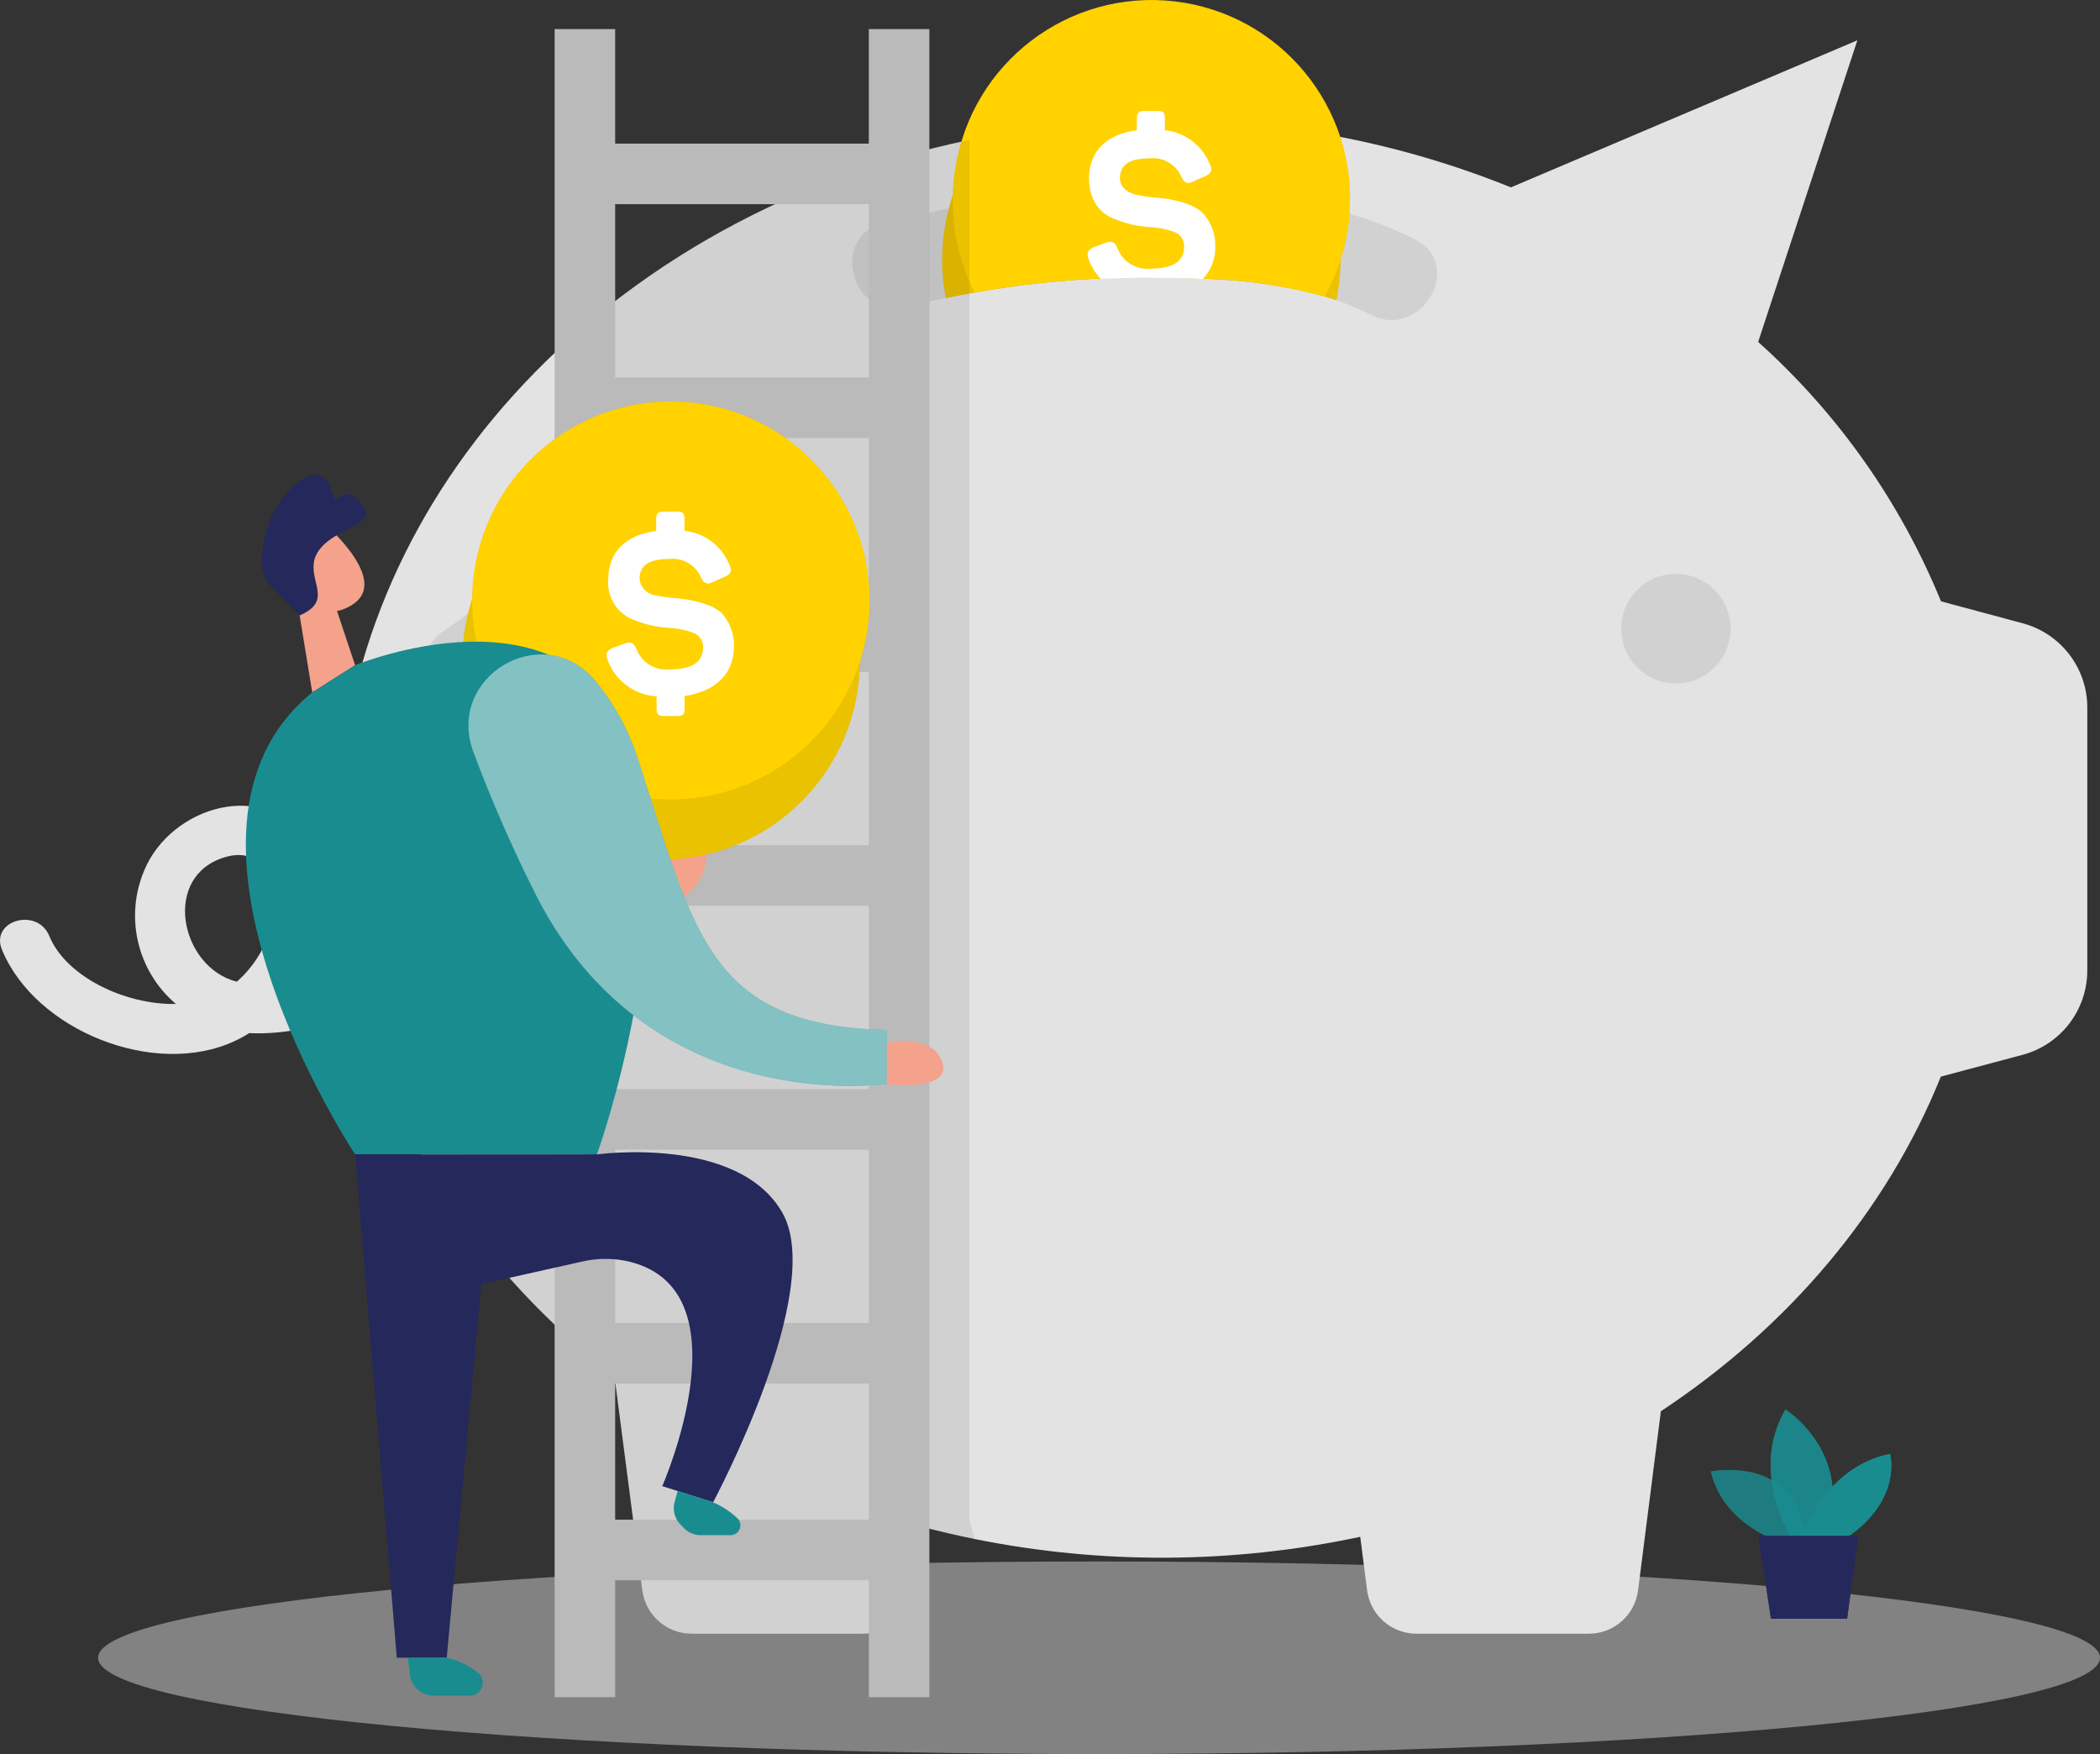 <svg width="176" height="147" viewBox="0 0 176 147" fill="none" xmlns="http://www.w3.org/2000/svg">
<rect x="0" y="0" width="176" height="147" fill="#333333" stroke="none"/>
<g clip-path="url(#clip0_3122_1682)">
<g opacity="0.45">
<path d="M92.11 147C138.441 147 176 143.387 176 138.93C176 134.473 138.441 130.86 92.11 130.86C45.779 130.86 8.221 134.473 8.221 138.93C8.221 143.387 45.779 147 92.11 147Z" fill="#E3E3E3"/>
</g>
<path fill-rule="evenodd" clip-rule="evenodd" d="M33.826 76.593C34.964 74.18 38.601 76.143 37.474 78.544C35.967 81.749 32.492 83.413 29.401 84.797C26.756 86.093 23.827 86.707 20.884 86.583C20.492 86.831 20.085 87.054 19.666 87.247C12.943 90.376 2.962 86.365 0.166 79.598C-0.852 77.135 3.128 76.002 4.131 78.44C5.555 81.903 10.564 84.225 14.744 84.139C11.491 81.379 10.425 76.815 12.11 72.894C14.337 67.604 22.229 65.153 25.798 70.576C28.086 74.052 27.438 78.434 25.323 81.945C25.836 81.793 26.349 81.616 26.846 81.414C29.255 80.457 32.688 79.008 33.826 76.593ZM19.812 82.262C15.09 81.042 13.521 73.4 18.869 71.833C22.136 70.858 23.39 74.131 22.903 76.856C22.527 78.95 21.455 80.856 19.86 82.262H19.812Z" fill="#E3E3E3"/>
<path d="M42.155 34.104C33.444 44.172 28.282 56.711 28.282 70.291C28.282 83.044 32.828 94.849 40.601 104.61C43.798 108.603 47.464 112.195 51.497 115.319L53.829 133.253C54.093 135.35 55.867 136.912 57.965 136.912H72.395C74.507 136.912 76.267 135.337 76.531 133.253L77.22 127.939C78.687 128.326 80.183 128.673 81.693 128.98C92.355 131.13 103.354 131.063 114.001 128.793L114.573 133.253C114.836 135.35 116.611 136.912 118.708 136.912H133.168C135.265 136.912 137.04 135.337 137.289 133.253L139.196 118.271C149.872 111.22 158.129 101.485 162.66 90.229L169.465 88.413C172.691 87.571 174.935 84.66 174.935 81.322V59.288C174.935 55.963 172.691 53.066 169.48 52.224L162.675 50.395C159.273 42.076 154.037 34.651 147.35 28.655L155.665 3.377L126.628 15.703C117.345 11.95 107.43 10.041 97.414 10.067C91.988 10.054 86.576 10.615 81.267 11.723C65.4 15.021 51.658 23.127 42.155 34.104Z" fill="#E3E3E3"/>
<g opacity="0.08">
<path d="M140.453 57.277C142.984 57.277 145.035 55.222 145.035 52.687C145.035 50.153 142.984 48.098 140.453 48.098C137.923 48.098 135.871 50.153 135.871 52.687C135.871 55.222 137.923 57.277 140.453 57.277Z" fill="black"/>
</g>
<g opacity="0.08">
<path d="M75.958 25.748C82.469 24.093 89.161 23.257 95.879 23.26C102.144 23.285 109.259 23.492 114.921 26.394C119.109 28.527 122.796 22.212 118.609 20.073C112.043 16.721 104.317 16.08 97.016 15.958C89.26 15.861 81.528 16.781 74.016 18.696C69.461 19.841 71.413 26.894 75.958 25.748Z" fill="black"/>
</g>
<g opacity="0.08">
<path d="M79.179 19.091C78.858 21.043 78.892 23.037 79.279 24.979C80.094 24.808 80.902 24.65 81.713 24.51C85.166 23.887 88.655 23.498 92.161 23.34C93.413 23.26 94.628 23.26 95.847 23.26C97.446 23.266 99.073 23.285 100.715 23.352C104.211 23.425 107.684 23.928 111.059 24.851C111.386 24.942 111.684 25.046 111.994 25.149C112.044 24.912 112.094 24.668 112.127 24.423C112.268 23.581 112.341 22.729 112.348 21.877C112.508 13.563 106.539 6.399 98.344 5.076C90.148 3.751 82.231 8.673 79.777 16.616C79.687 16.896 79.6 17.182 79.526 17.476C79.386 18 79.272 18.541 79.179 19.091Z" fill="black"/>
</g>
<path d="M79.179 19.091C78.858 21.043 78.892 23.037 79.279 24.979C80.094 24.808 80.902 24.65 81.713 24.51C85.166 23.887 88.655 23.498 92.161 23.34C93.413 23.26 94.628 23.26 95.847 23.26C97.446 23.266 99.073 23.285 100.715 23.352C104.211 23.425 107.684 23.928 111.059 24.851C111.386 24.942 111.684 25.046 111.994 25.149C112.044 24.912 112.094 24.668 112.127 24.423C112.268 23.581 112.341 22.729 112.348 21.877C112.508 13.563 106.539 6.399 98.344 5.076C90.148 3.751 82.231 8.673 79.777 16.616C79.687 16.896 79.6 17.182 79.526 17.476C79.386 18 79.272 18.541 79.179 19.091Z" fill="#FFD200"/>
<g opacity="0.08">
<path d="M79.85 17.445C79.926 19.908 80.556 22.321 81.688 24.51C85.139 23.889 88.631 23.496 92.135 23.34C93.388 23.26 94.604 23.26 95.823 23.26C97.422 23.265 99.048 23.285 100.69 23.352C104.185 23.424 107.659 23.929 111.034 24.851C111.56 23.904 111.993 22.907 112.323 21.876C112.586 21.069 112.793 20.241 112.932 19.401C113.013 18.909 113.069 18.412 113.096 17.915C113.785 9.009 107.309 1.146 98.435 0.113C89.564 -0.919 81.459 5.247 80.07 14.086C79.929 14.928 79.856 15.781 79.85 16.635C79.85 16.909 79.85 17.177 79.85 17.445Z" fill="black"/>
</g>
<g opacity="0.08">
<path d="M79.526 17.476C79.386 18 79.272 18.541 79.179 19.091C78.858 21.043 78.892 23.037 79.279 24.979C80.094 24.808 80.902 24.65 81.713 24.51C85.166 23.887 88.655 23.498 92.161 23.34C93.413 23.26 94.628 23.26 95.847 23.26C97.446 23.266 99.073 23.285 100.715 23.352C104.211 23.425 107.684 23.928 111.059 24.851C111.386 24.942 111.684 25.046 111.994 25.149C112.044 24.912 112.094 24.668 112.127 24.423C112.268 23.581 112.341 22.729 112.348 21.877C112.508 13.563 106.539 6.399 98.344 5.076C90.148 3.751 82.231 8.673 79.777 16.616C79.687 16.896 79.6 17.182 79.526 17.476Z" fill="black"/>
</g>
<path d="M112.932 19.401C113.013 18.909 113.069 18.412 113.096 17.915C113.785 9.009 107.309 1.146 98.435 0.113C89.564 -0.919 81.459 5.247 80.07 14.086C79.929 14.928 79.856 15.781 79.85 16.635C79.85 16.909 79.85 17.177 79.85 17.445C79.926 19.908 80.556 22.321 81.688 24.51C85.139 23.889 88.631 23.496 92.135 23.34C93.388 23.26 94.604 23.26 95.823 23.26C97.422 23.265 99.048 23.285 100.69 23.352C104.185 23.424 107.659 23.929 111.034 24.851C111.56 23.904 111.993 22.907 112.323 21.876C112.586 21.069 112.793 20.241 112.932 19.401Z" fill="#FFD200"/>
<path d="M99.473 17.085C98.594 16.777 97.676 16.599 96.747 16.555C96.251 16.51 95.76 16.435 95.274 16.329C94.964 16.273 94.67 16.145 94.416 15.958C94.076 15.735 93.868 15.358 93.863 14.952C93.863 13.781 94.66 13.269 96.4 13.269C97.525 13.159 98.591 13.8 99.022 14.848C99.285 15.342 99.516 15.458 99.984 15.22L100.988 14.769C101.541 14.525 101.645 14.256 101.396 13.763C100.765 12.187 99.315 11.088 97.63 10.911V9.905C97.63 9.436 97.483 9.295 97.02 9.295H95.92C95.445 9.295 95.28 9.46 95.28 9.905V10.911C92.664 11.257 91.271 12.739 91.271 14.952C91.269 15.325 91.316 15.698 91.41 16.061C91.559 16.704 91.893 17.289 92.372 17.742C92.734 18.041 93.145 18.271 93.589 18.42C94.467 18.765 95.392 18.971 96.333 19.028C97.025 19.057 97.708 19.188 98.36 19.419C98.91 19.588 99.275 20.112 99.242 20.686C99.242 21.906 98.299 22.516 96.412 22.516C95.208 22.632 94.076 21.925 93.65 20.791C93.425 20.278 93.2 20.181 92.689 20.34L91.685 20.705C91.21 20.895 91.045 21.199 91.21 21.65C91.434 22.288 91.786 22.873 92.245 23.368C93.462 23.314 94.678 23.284 95.931 23.29C97.501 23.29 99.126 23.29 100.8 23.381C101.505 22.649 101.885 21.661 101.852 20.644C101.88 19.558 101.459 18.509 100.69 17.742C100.328 17.449 99.916 17.227 99.473 17.085Z" fill="white"/>
<g opacity="0.08">
<path d="M77.222 127.938C78.692 128.326 80.183 128.689 81.693 128.989C81.565 128.463 81.421 127.963 81.248 127.437V11.734C69.367 14.138 58.279 19.483 48.998 27.294C46.567 29.422 48.726 45.508 37.439 52.693C33.057 55.484 32.17 66.813 32.17 66.813C32.17 66.813 37.043 88.556 40.604 104.604C43.798 108.597 47.458 112.19 51.499 115.319L53.832 133.258C54.089 135.348 55.862 136.913 57.962 136.913H72.403C74.502 136.913 76.271 135.348 76.533 133.258L77.222 127.938Z" fill="black"/>
</g>
<g opacity="0.58">
<path d="M151.375 129.732C151.119 121.722 143.38 123.319 143.38 123.319C144.487 127.977 149.495 129.324 149.495 129.324L151.375 129.732Z" fill="#198C90"/>
</g>
<g opacity="0.73">
<path d="M152.964 128.83C155.549 121.846 149.641 118.121 149.641 118.121C146.587 123.307 150.104 128.83 150.104 128.83H152.964Z" fill="#198C90"/>
</g>
<path d="M154.819 128.829C159.468 125.635 158.403 121.844 158.403 121.844C152.83 122.978 151.004 128.829 151.004 128.829H154.819Z" fill="#198C90"/>
<path d="M148.424 135.656H154.807L155.719 128.707H147.378L148.424 135.656Z" fill="#24285B"/>
<g opacity="0.58">
<path d="M151.375 129.732C151.119 121.722 143.38 123.319 143.38 123.319C144.487 127.977 149.495 129.324 149.495 129.324L151.375 129.732Z" fill="#198C90"/>
</g>
<g opacity="0.73">
<path d="M152.964 128.83C155.549 121.846 149.641 118.121 149.641 118.121C146.587 123.307 150.104 128.83 150.104 128.83H152.964Z" fill="#198C90"/>
</g>
<path d="M154.819 128.829C159.468 125.635 158.403 121.844 158.403 121.844C152.83 122.978 151.004 128.829 151.004 128.829H154.819Z" fill="#198C90"/>
<path d="M148.424 135.656H154.807L155.719 128.707H147.378L148.424 135.656Z" fill="#24285B"/>
<path d="M49.019 53.773H75.353" stroke="#BABABA" stroke-width="5.075"/>
<path d="M49.019 73.369H75.353" stroke="#BABABA" stroke-width="5.075"/>
<path d="M49.019 93.812H75.353" stroke="#BABABA" stroke-width="5.075"/>
<path d="M49.019 113.41H75.353" stroke="#BABABA" stroke-width="5.075"/>
<path d="M49.019 129.896H75.353" stroke="#BABABA" stroke-width="5.075"/>
<path d="M49.019 2.438V142.233" stroke="#BABABA" stroke-width="5.075"/>
<path d="M75.353 2.438V142.233" stroke="#BABABA" stroke-width="5.075"/>
<path d="M49.019 14.574H75.353" stroke="#BABABA" stroke-width="5.075"/>
<path d="M49.019 34.17H75.353" stroke="#BABABA" stroke-width="5.075"/>
<path d="M54.263 72.778C54.087 74.283 54.841 75.99 56.624 75.466C58.171 74.858 59.19 73.364 59.192 71.699C59.09 70.716 58.248 69.98 57.263 70.011C56.107 70.163 54.403 71.584 54.263 72.778Z" fill="#F4A28C"/>
<g opacity="0.08">
<path d="M55.407 72.041C64.605 72.041 72.061 64.572 72.061 55.358C72.061 46.145 64.605 38.676 55.407 38.676C46.21 38.676 38.754 46.145 38.754 55.358C38.754 64.572 46.21 72.041 55.407 72.041Z" fill="black"/>
</g>
<path d="M55.407 72.041C64.605 72.041 72.061 64.572 72.061 55.358C72.061 46.145 64.605 38.676 55.407 38.676C46.21 38.676 38.754 46.145 38.754 55.358C38.754 64.572 46.21 72.041 55.407 72.041Z" fill="#FFD200"/>
<g opacity="0.08">
<path d="M56.223 67.012C65.421 67.012 72.877 59.543 72.877 50.329C72.877 41.116 65.421 33.647 56.223 33.647C47.025 33.647 39.569 41.116 39.569 50.329C39.569 59.543 47.025 67.012 56.223 67.012Z" fill="black"/>
</g>
<g opacity="0.08">
<path d="M55.407 72.041C64.605 72.041 72.061 64.572 72.061 55.358C72.061 46.145 64.605 38.676 55.407 38.676C46.21 38.676 38.754 46.145 38.754 55.358C38.754 64.572 46.21 72.041 55.407 72.041Z" fill="black"/>
</g>
<path d="M56.223 67.012C65.421 67.012 72.877 59.543 72.877 50.329C72.877 41.116 65.421 33.647 56.223 33.647C47.025 33.647 39.569 41.116 39.569 50.329C39.569 59.543 47.025 67.012 56.223 67.012Z" fill="#FFD200"/>
<path d="M53.272 52.006C54.149 52.351 55.075 52.557 56.016 52.615C56.707 52.642 57.391 52.774 58.042 53.006C58.594 53.174 58.958 53.698 58.925 54.274C58.925 55.493 57.981 56.101 56.095 56.101C54.891 56.218 53.759 55.511 53.333 54.377C53.107 53.864 52.883 53.743 52.371 53.926L51.367 54.291C50.893 54.481 50.728 54.785 50.893 55.237C51.517 57.018 53.149 58.249 55.03 58.357V59.399C55.03 59.844 55.17 60.009 55.639 60.009H56.765C57.227 60.009 57.373 59.875 57.373 59.399V58.333C60.013 57.942 61.511 56.425 61.511 54.188C61.548 53.124 61.157 52.09 60.428 51.317C60.065 51.026 59.652 50.803 59.211 50.659C58.332 50.352 57.414 50.172 56.485 50.128C55.989 50.085 55.498 50.01 55.012 49.903C54.274 49.84 53.682 49.264 53.601 48.525C53.601 47.355 54.398 46.844 56.138 46.844C57.264 46.734 58.329 47.375 58.76 48.422C59.028 48.916 59.253 49.019 59.722 48.794L60.726 48.342C61.279 48.099 61.383 47.831 61.133 47.337C60.502 45.761 59.053 44.662 57.367 44.484V43.479C57.367 43.034 57.227 42.869 56.758 42.869L55.603 42.881C55.158 42.881 54.994 43.022 54.994 43.491V44.497C52.371 44.844 50.978 46.325 50.978 48.537C50.838 50.089 51.791 51.53 53.272 52.006Z" fill="white"/>
<path d="M24.881 50.158L26.17 58.027L29.761 55.748L28.245 51.201L24.881 50.158Z" fill="#F4A28C"/>
<path d="M23.517 48.745C23.517 48.745 26.414 52.792 29.603 50.629C31.689 49.214 29.846 46.612 28.319 44.984C27.673 44.277 26.714 43.945 25.77 44.103C24.827 44.26 24.027 44.886 23.645 45.764C23.31 46.724 23.265 47.76 23.517 48.745Z" fill="#F4A28C"/>
<path d="M24.765 48.824C24.369 49.799 25.842 50.262 26.274 49.774C26.706 49.287 25.982 48.531 25.982 48.531C25.982 48.531 25.16 47.848 24.765 48.824Z" fill="#F4A28C"/>
<path d="M26.293 47.227C26.487 45.471 28.69 44.624 29.754 44.038C30.819 43.453 31.093 42.813 29.754 41.704C28.416 40.595 28.3 43.081 27.752 40.984C27.205 38.888 24.996 39.766 23.335 42.204C22.445 43.676 21.963 45.359 21.941 47.08C21.907 47.814 22.175 48.531 22.684 49.061L25.118 51.578C27.771 50.42 26.097 48.982 26.293 47.227Z" fill="#24285B"/>
<path d="M26.172 58.027C11.811 69.664 29.761 96.744 29.761 96.744H50.029C50.029 96.744 57.487 76.204 52.632 62.264C47.776 48.324 29.761 55.749 29.761 55.749L26.172 58.027Z" fill="#198C90"/>
<path d="M33.253 138.929H37.44L40.47 106.181L50.029 96.744H29.761L33.253 138.929Z" fill="#24285B"/>
<path d="M34.36 140.356C34.481 141.355 35.328 142.106 36.332 142.105H39.375C39.831 142.106 40.239 141.819 40.395 141.389C40.551 140.959 40.419 140.477 40.068 140.185C39.297 139.567 38.392 139.138 37.427 138.93H34.184L34.36 140.356Z" fill="#198C90"/>
<path d="M44.655 74.48C54.13 93.924 74.325 90.831 74.325 90.831V86.314C59.26 86.006 58.17 77.927 53.559 63.909C52.787 61.359 51.511 58.99 49.803 56.943C45.423 51.927 37.386 56.697 39.655 62.965C41.117 66.889 42.786 70.733 44.655 74.48Z" fill="#198C90"/>
<g opacity="0.46">
<path d="M44.655 74.48C54.13 93.924 74.325 90.831 74.325 90.831V86.314C59.26 86.006 58.17 77.927 53.559 63.909C52.787 61.359 51.511 58.99 49.803 56.943C45.423 51.927 37.386 56.697 39.655 62.965C41.117 66.889 42.786 70.733 44.655 74.48Z" fill="white"/>
</g>
<path d="M74.325 90.863C74.325 90.863 79.813 91.527 78.979 89.035C78.146 86.541 74.325 87.407 74.325 87.407V90.863Z" fill="#F4A28C"/>
<path d="M39.266 97.166L37.44 108.264L48.715 105.742C49.913 105.457 51.156 105.424 52.365 105.65C62.893 107.754 55.504 124.547 55.504 124.547L59.765 125.899C59.765 125.899 69.288 108.138 65.563 101.623C61.838 95.106 50.029 96.746 50.029 96.746L39.266 97.166Z" fill="#24285B"/>
<path d="M61.809 127.245C61.211 126.682 60.519 126.228 59.764 125.904L56.795 124.947L56.539 125.874C56.357 126.532 56.532 127.238 57.002 127.733L57.3 128.044C57.666 128.431 58.173 128.651 58.706 128.654H61.237C61.569 128.651 61.867 128.449 61.992 128.141C62.117 127.833 62.045 127.48 61.809 127.245Z" fill="#198C90"/>
</g>
<defs>
<clipPath id="clip0_3122_1682">
<rect width="176" height="147" fill="white"/>
</clipPath>
</defs>
</svg>
